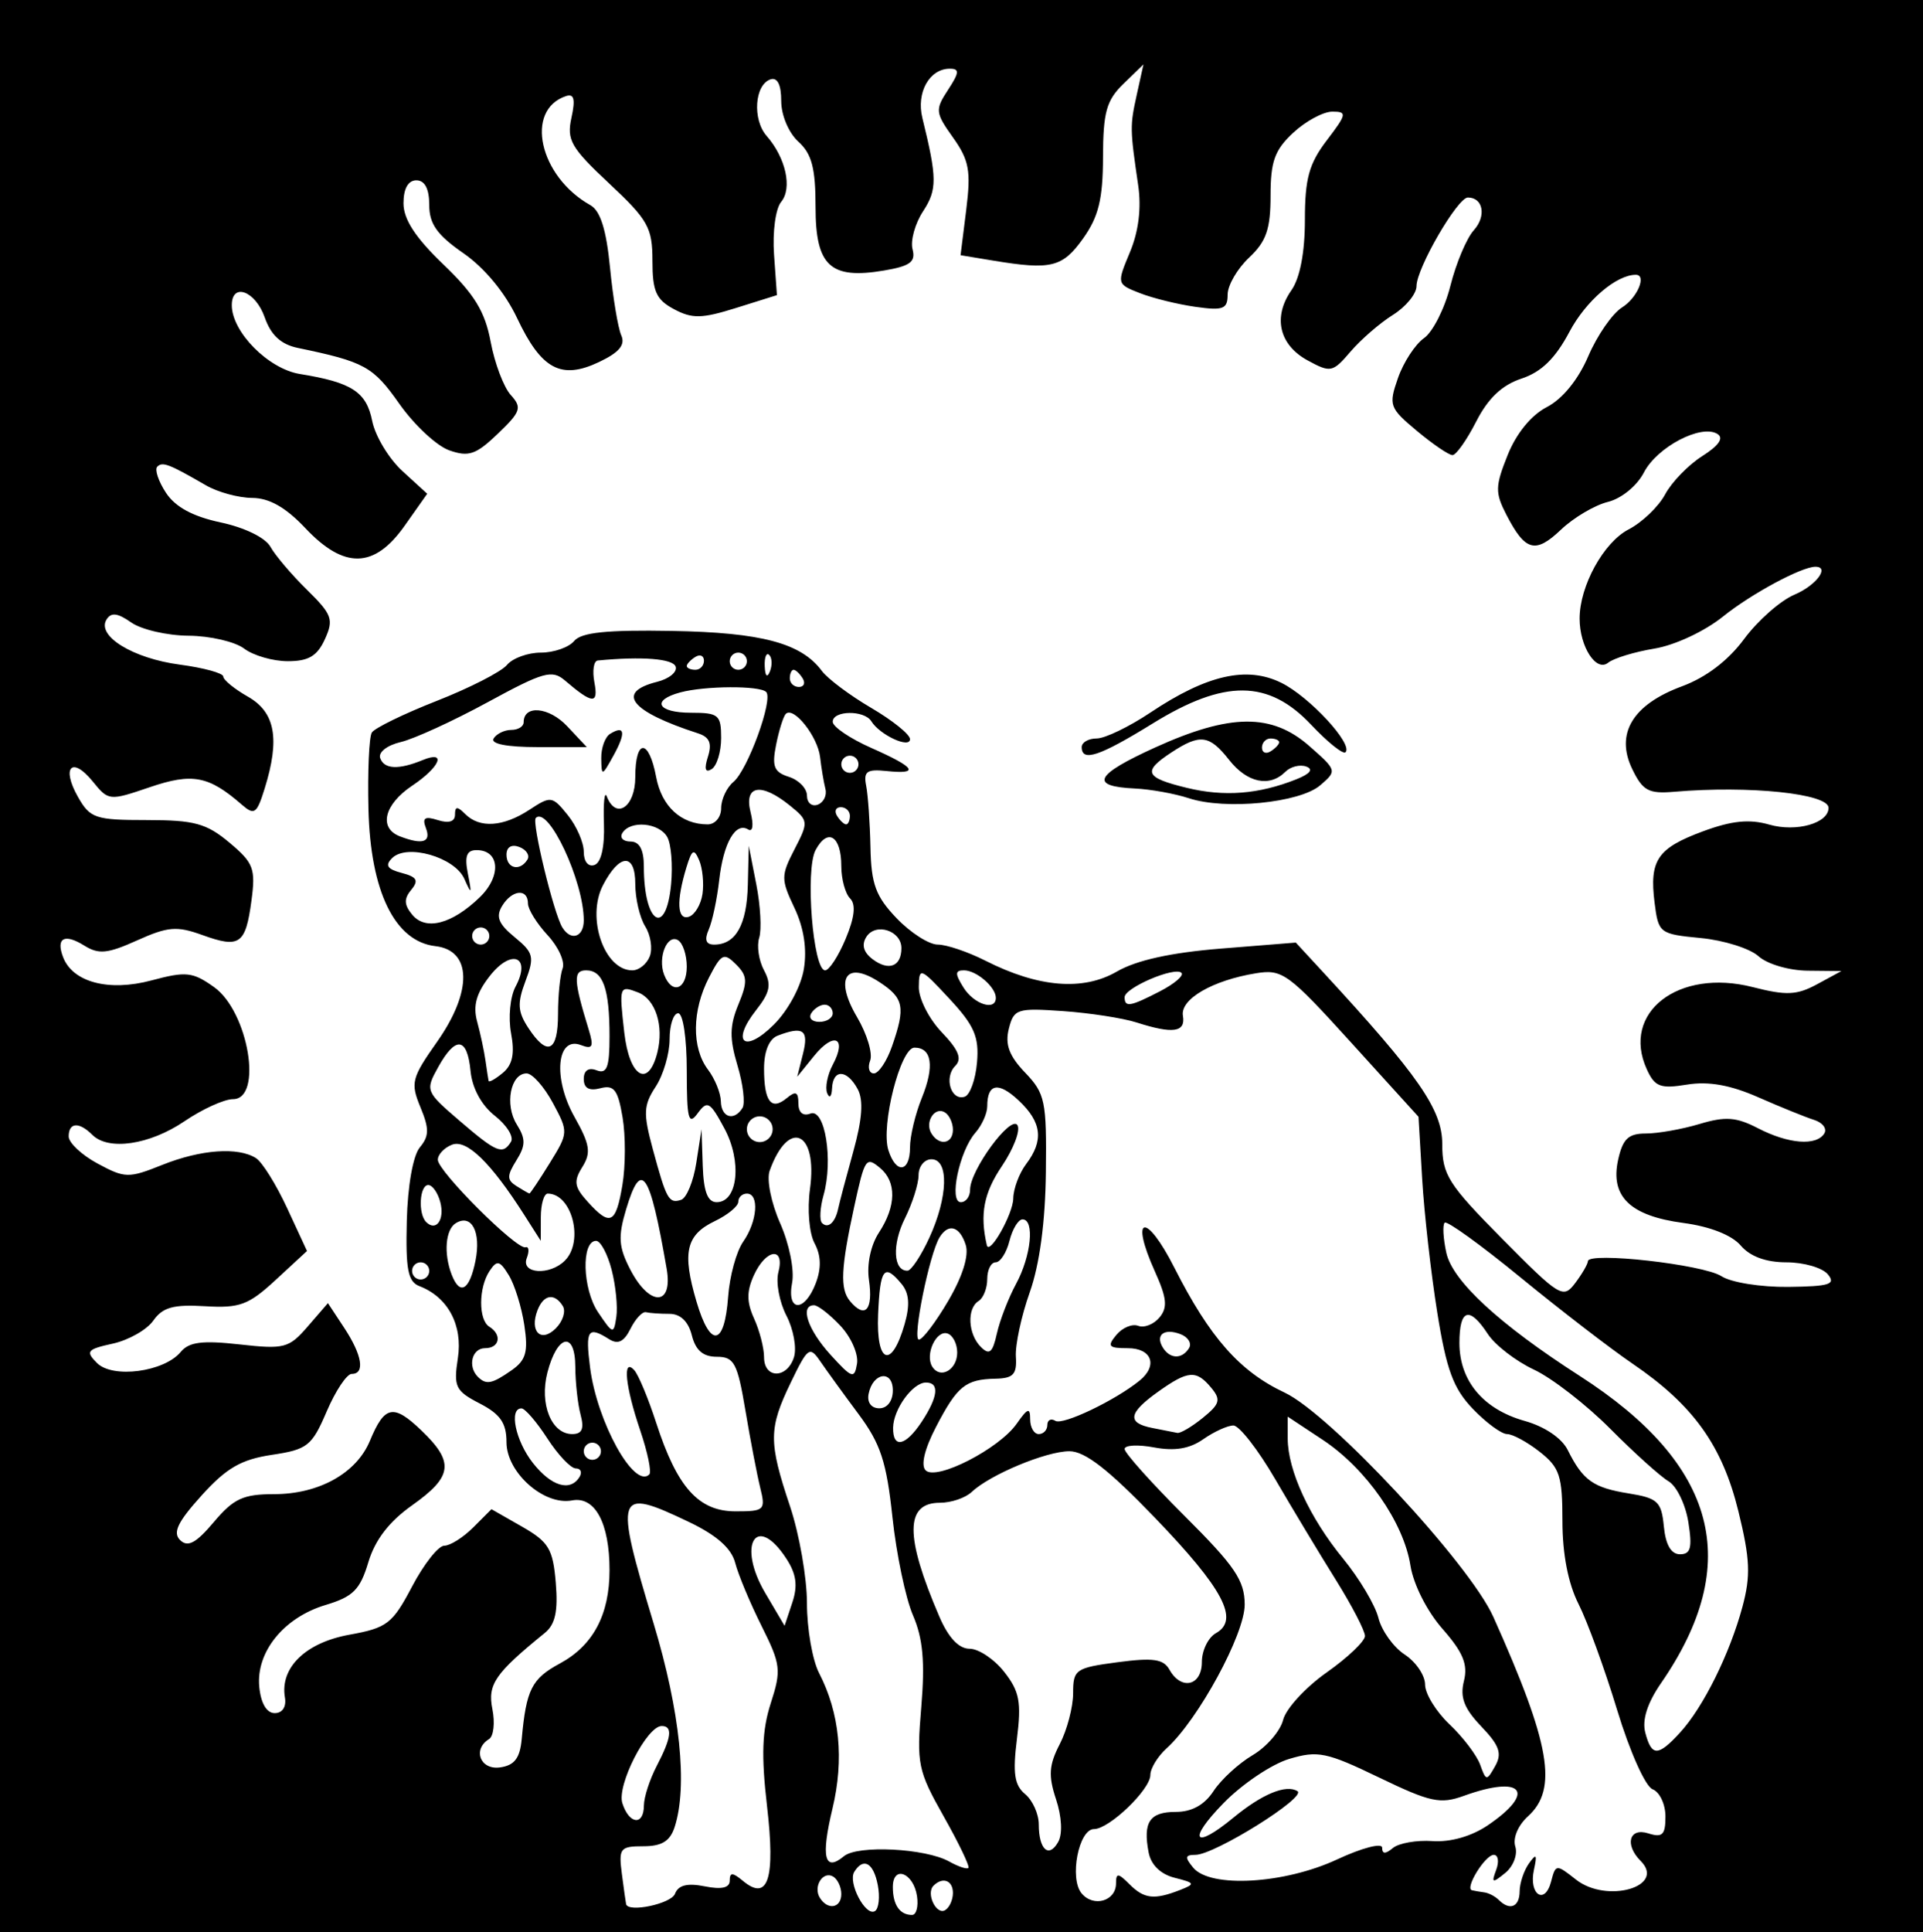 <?xml version="1.0" encoding="UTF-8" standalone="no"?>
<!-- Created with Inkscape (http://www.inkscape.org/) -->

<svg
   xmlns:dc="http://purl.org/dc/elements/1.1/"
   xmlns:cc="http://creativecommons.org/ns#"
   xmlns:rdf="http://www.w3.org/1999/02/22-rdf-syntax-ns#"
   xmlns:svg="http://www.w3.org/2000/svg"
   xmlns="http://www.w3.org/2000/svg"
   xmlns:sodipodi="http://sodipodi.sourceforge.net/DTD/sodipodi-0.dtd"
   xmlns:inkscape="http://www.inkscape.org/namespaces/inkscape"
   id="svg2"
   version="1.1"
   inkscape:version="0.91 r13725"
   width="280"
   height="281.25"
   viewBox="0 0 280 281.25"
   sodipodi:docname="Leo.svg">
  <title
     id="title4134">Leo</title>
  <defs
     id="defs6" />
  <sodipodi:namedview
     pagecolor="#ffffff"
     bordercolor="#666666"
     borderopacity="1"
     objecttolerance="10"
     gridtolerance="10"
     guidetolerance="10"
     inkscape:pageopacity="0"
     inkscape:pageshadow="2"
     inkscape:window-width="640"
     inkscape:window-height="480"
     id="namedview4"
     showgrid="false"
     fit-margin-top="0"
     fit-margin-left="0"
     fit-margin-right="0"
     fit-margin-bottom="0"
     inkscape:zoom="0.83539823"
     inkscape:cx="140"
     inkscape:cy="138.23093"
     inkscape:current-layer="svg2" />
  <path
     style="fill:#000000"
     d="M 0,140.625 0,0 l 140,0 140,0 0,140.625 0,140.625 -140,0 -140,0 0,-140.625 z m 127.812,133.78 c -0.621,-3.25 -2.092,-4.08 -3.421,-1.931 -0.968,1.567 1.652,6.552 3.004,5.716 0.561,-0.347 0.748,-2.05 0.417,-3.785 z m 5.713,1.631 C 133.019,272.6 130,271.446 130,274.688 c 0,2.594 1.01,4.062 2.795,4.062 0.621,0 0.949,-1.222 0.729,-2.715 z m 5.226,-0.484 c 0,-1.841 -1.489,-2.395 -2.831,-1.054 -1.127,1.127 0.425,4.342 1.712,3.547 0.615,-0.38 1.119,-1.502 1.119,-2.493 z m -40.473,0.128 c 0.488,-1.273 1.794,-1.602 4.336,-1.094 2.461,0.492 3.637,0.223 3.637,-0.832 0,-1.228 0.409,-1.219 1.928,0.041 3.668,3.045 4.737,-0.276 3.504,-10.89 -0.856,-7.375 -0.723,-11.056 0.545,-14.977 1.559,-4.824 1.463,-5.634 -1.344,-11.25 -1.664,-3.328 -3.389,-7.458 -3.835,-9.176 -0.552,-2.13 -2.698,-4.027 -6.741,-5.959 -10.646,-5.087 -10.902,-4.348 -5.127,14.803 3.852,12.775 4.975,23.639 3.058,29.593 -0.666,2.069 -1.872,2.812 -4.561,2.812 -3.399,0 -3.618,0.284 -3.125,4.062 0.292,2.234 0.568,4.203 0.614,4.375 0.339,1.255 6.557,-0.064 7.112,-1.509 z M 122.5,275.699 c 0,-0.991 -0.524,-2.125 -1.164,-2.52 -1.486,-0.918 -2.981,1.422 -1.961,3.072 1.149,1.86 3.125,1.511 3.125,-0.551 z m 40,-1.547 c 0,-1.551 0.3,-1.53 1.964,0.134 2.136,2.136 3.6,2.301 7.365,0.829 2.247,-0.878 2.18,-1.028 -0.789,-1.774 -2.046,-0.513 -3.446,-1.875 -3.793,-3.687 -0.846,-4.426 0.146,-5.904 3.963,-5.904 2.329,0 4.169,-1.017 5.492,-3.037 1.095,-1.671 3.655,-4.021 5.689,-5.222 2.034,-1.202 4.033,-3.514 4.44,-5.139 0.408,-1.625 3.256,-4.727 6.33,-6.893 3.074,-2.166 5.588,-4.559 5.588,-5.316 0,-0.757 -1.918,-4.446 -4.262,-8.197 -2.344,-3.751 -6.309,-10.335 -8.811,-14.632 -2.502,-4.297 -5.24,-7.812 -6.085,-7.812 -0.845,0 -2.82,0.9 -4.391,2 -1.984,1.39 -4.166,1.754 -7.153,1.193 -2.364,-0.443 -4.298,-0.339 -4.298,0.232 0,0.571 3.931,4.956 8.735,9.744 7.324,7.299 8.738,9.382 8.75,12.892 0.015,4.296 -6.75,16.754 -11.367,20.933 -1.303,1.179 -2.368,2.927 -2.368,3.884 0,2.12 -5.998,7.872 -8.208,7.872 -2.226,0 -3.615,7.178 -1.811,9.352 1.732,2.087 5.019,1.137 5.019,-1.45 z m 58.769,1.161 c 0.01,-1.203 0.622,-3.031 1.358,-4.062 1.076,-1.507 1.218,-1.323 0.723,0.936 -0.785,3.58 1.586,5.201 2.499,1.709 0.668,-2.555 0.739,-2.561 3.624,-0.291 4.48,3.524 13.155,1.025 9.417,-2.713 -2.371,-2.371 -1.672,-4.899 1.109,-4.016 2.062,0.655 2.5,0.225 2.5,-2.455 0,-1.787 -0.844,-3.572 -1.876,-3.968 -1.045,-0.401 -3.327,-5.504 -5.154,-11.523 -1.803,-5.942 -4.334,-12.89 -5.624,-15.441 -1.515,-2.994 -2.346,-7.281 -2.346,-12.097 0,-6.569 -0.393,-7.768 -3.294,-10.05 -1.811,-1.425 -3.956,-2.591 -4.766,-2.591 -0.81,0 -3.056,-1.653 -4.992,-3.674 -2.84,-2.964 -3.841,-5.68 -5.181,-14.062 -0.914,-5.714 -1.901,-14.453 -2.193,-19.42 l -0.532,-9.031 -9.784,-10.777 c -9.169,-10.1 -10.04,-10.735 -13.863,-10.115 -6.35,1.03 -11.068,3.773 -10.652,6.192 0.414,2.407 -1.44,2.675 -6.743,0.976 -1.993,-0.639 -6.822,-1.385 -10.73,-1.659 -6.695,-0.469 -7.151,-0.319 -7.88,2.585 -0.571,2.276 0.05,3.942 2.377,6.371 2.915,3.043 3.141,4.129 3.02,14.514 -0.085,7.272 -0.913,13.426 -2.351,17.475 -1.221,3.438 -2.128,7.656 -2.015,9.375 0.167,2.547 -0.379,3.137 -2.952,3.19 -4.384,0.09 -5.567,1.044 -8.662,6.981 -1.684,3.231 -2.26,5.626 -1.528,6.358 1.555,1.555 10.697,-3.125 13.264,-6.79 1.604,-2.29 1.958,-2.406 1.958,-0.642 0,1.184 0.562,2.153 1.25,2.153 0.688,0 1.25,-0.596 1.25,-1.324 0,-0.728 0.526,-0.999 1.169,-0.601 1.088,0.672 8.71,-2.97 12.268,-5.861 2.695,-2.191 1.777,-4.714 -1.716,-4.714 -2.815,0 -3.052,-0.273 -1.675,-1.932 0.882,-1.063 2.316,-1.658 3.187,-1.324 0.871,0.334 2.267,-0.216 3.102,-1.222 1.206,-1.454 1.068,-2.828 -0.674,-6.691 -3.698,-8.201 -1.295,-8.694 2.82,-0.579 5.178,10.213 9.524,15.136 16.079,18.217 6.639,3.121 26.906,24.896 30.379,32.64 8.304,18.517 9.44,25.055 5.044,29.033 -1.446,1.309 -2.232,3.178 -1.847,4.392 0.371,1.17 -0.283,2.89 -1.466,3.853 -1.882,1.531 -2.039,1.478 -1.317,-0.449 0.451,-1.203 0.295,-2.188 -0.347,-2.188 -1.262,0 -4.277,4.899 -3.174,5.156 0.368,0.086 1.185,0.227 1.815,0.312 0.63,0.086 1.568,0.578 2.083,1.094 1.61,1.61 3.02,1.03 3.04,-1.25 z m -26.582,-4.642 c 3.627,-1.689 6.562,-2.453 6.562,-1.71 0,0.936 0.476,0.95 1.566,0.046 0.861,-0.715 3.463,-1.169 5.781,-1.008 2.6,0.18 5.675,-0.698 8.025,-2.291 7.149,-4.846 5.093,-7.394 -3.469,-4.298 -3.444,1.245 -4.886,0.934 -12.362,-2.672 -7.647,-3.688 -8.91,-3.948 -13.088,-2.696 -2.544,0.762 -6.838,3.652 -9.543,6.422 -5.309,5.437 -4.338,6.879 1.431,2.124 4.17,-3.437 7.668,-4.884 9.329,-3.857 1.395,0.862 -12.075,9.27 -14.85,9.27 -1.526,0 -1.586,0.35 -0.321,1.875 2.483,2.992 13.255,2.372 20.938,-1.205 z m -57.279,-6.265 c -3.764,-6.669 -3.961,-7.63 -3.265,-15.93 0.551,-6.567 0.241,-9.989 -1.209,-13.342 -1.072,-2.48 -2.419,-8.91 -2.992,-14.288 -0.858,-8.054 -1.728,-10.701 -4.93,-15 -2.138,-2.871 -4.637,-6.316 -5.552,-7.655 -1.563,-2.287 -1.825,-2.103 -4.313,3.047 -3.24,6.707 -3.253,8.647 -0.118,18.019 1.358,4.06 2.469,10.416 2.469,14.125 0,3.709 0.796,8.281 1.768,10.162 3.002,5.805 3.668,12.555 1.947,19.731 -1.698,7.077 -1.166,9.28 1.672,6.924 1.994,-1.655 11.872,-1.157 15.321,0.773 1.318,0.738 2.579,1.159 2.802,0.936 0.223,-0.223 -1.397,-3.599 -3.6,-7.502 z m 16.354,-2.493 c -1.136,-3.441 -1.032,-4.983 0.541,-8.024 1.071,-2.07 1.947,-5.407 1.947,-7.415 0,-3.454 0.349,-3.697 6.472,-4.51 5.184,-0.688 6.689,-0.471 7.562,1.089 1.713,3.062 4.716,2.352 4.716,-1.115 0,-1.685 0.923,-3.58 2.052,-4.211 3.46,-1.936 1.07,-6.453 -8.883,-16.789 -6.757,-7.017 -10.191,-9.688 -12.456,-9.688 -3.384,0 -11.572,3.414 -14.239,5.938 -0.908,0.859 -2.98,1.562 -4.603,1.562 -5.104,0 -5.134,4.862 -0.102,16.562 1.325,3.082 2.835,4.688 4.408,4.688 1.316,0 3.585,1.516 5.043,3.369 2.226,2.83 2.523,4.39 1.853,9.753 -0.626,5.009 -0.369,6.739 1.191,8.034 1.093,0.908 1.988,2.894 1.988,4.414 0,3.659 1.466,4.983 2.827,2.551 0.652,-1.164 0.525,-3.664 -0.315,-6.208 z m -60.005,0.9 c 0.004,-1.203 0.848,-3.799 1.875,-5.768 2.145,-4.113 2.354,-5.795 0.719,-5.795 -2.164,0 -6.563,8.617 -5.733,11.231 0.983,3.096 3.128,3.322 3.139,0.331 z M 215.683,251.311 c -2.505,-2.615 -3.125,-4.233 -2.529,-6.608 0.607,-2.417 -0.117,-4.177 -3.125,-7.603 -2.258,-2.572 -4.23,-6.471 -4.662,-9.216 -0.988,-6.286 -6.451,-14.114 -12.768,-18.294 l -5.1,-3.375 0,3.183 c 0,4.628 3.188,11.534 8.08,17.505 2.352,2.871 4.66,6.743 5.127,8.606 0.467,1.862 2.187,4.262 3.821,5.333 1.634,1.071 2.971,3.039 2.971,4.374 0,1.335 1.603,3.942 3.562,5.794 1.959,1.852 3.965,4.492 4.459,5.867 0.859,2.393 0.953,2.402 2.189,0.199 1.029,-1.834 0.618,-3.003 -2.026,-5.764 z M 75.968,253.125 c 0.657,-7.193 1.451,-8.765 5.541,-10.973 4.853,-2.62 7.242,-7.104 7.242,-13.593 0,-6.849 -2.115,-10.786 -5.452,-10.149 C 79.211,219.192 73.75,214.347 73.75,209.941 c 0,-2.796 -0.893,-4.089 -3.893,-5.64 -3.542,-1.832 -3.829,-2.426 -3.189,-6.595 0.739,-4.809 -1.445,-8.9 -5.6,-10.49 -1.668,-0.638 -2.015,-2.432 -1.838,-9.479 0.129,-5.13 0.906,-9.52 1.896,-10.713 1.374,-1.656 1.391,-2.714 0.091,-5.852 -1.468,-3.544 -1.287,-4.256 2.417,-9.511 5.179,-7.347 5.078,-13.325 -0.236,-13.935 -5.908,-0.679 -9.463,-7.946 -9.752,-19.934 -0.132,-5.486 0.09,-10.508 0.493,-11.16 0.403,-0.653 4.659,-2.727 9.456,-4.609 C 68.393,100.141 72.99,97.79 73.812,96.8 74.634,95.81 76.856,95 78.75,95 c 1.894,0 4.076,-0.762 4.849,-1.693 1.039,-1.251 4.745,-1.634 14.216,-1.467 13.067,0.23 18.842,1.768 21.852,5.822 0.848,1.142 4.082,3.565 7.188,5.384 3.105,1.82 5.646,3.867 5.646,4.55 0,1.426 -4.395,-0.607 -5.629,-2.603 -1.026,-1.66 -5.621,-1.597 -5.621,0.077 0,0.726 2.531,2.44 5.625,3.808 6.445,2.851 7.11,3.871 2.188,3.356 -2.853,-0.299 -3.354,0.066 -2.945,2.14 0.271,1.375 0.552,5.414 0.625,8.974 0.11,5.358 0.765,7.136 3.804,10.312 2.019,2.111 4.714,3.838 5.987,3.838 1.274,0 4.403,1.058 6.954,2.35 7.693,3.899 14.199,4.436 19.125,1.581 2.85,-1.652 7.875,-2.761 15.161,-3.346 l 10.898,-0.875 3.887,4.207 C 206.567,156.58 210,161.524 210,166.537 c 0,4.481 0.864,5.845 8.759,13.819 8.348,8.431 8.845,8.733 10.585,6.433 1.004,-1.328 1.844,-2.771 1.866,-3.207 0.07,-1.401 16.823,0.484 19.441,2.188 1.398,0.909 5.746,1.605 9.733,1.557 6.02,-0.072 6.968,-0.373 5.758,-1.831 -0.797,-0.96 -3.504,-1.745 -6.018,-1.745 -2.991,0 -5.294,-0.846 -6.667,-2.45 -1.299,-1.517 -4.476,-2.765 -8.348,-3.279 -7.756,-1.029 -10.675,-3.852 -9.503,-9.188 0.672,-3.058 1.488,-3.834 4.035,-3.834 1.756,0 5.276,-0.624 7.823,-1.387 3.774,-1.131 5.348,-1.015 8.52,0.625 4.424,2.288 8.5,2.606 9.645,0.753 0.428,-0.692 -0.242,-1.58 -1.489,-1.973 -1.247,-0.393 -4.903,-1.875 -8.125,-3.293 -4.066,-1.79 -7.239,-2.354 -10.371,-1.846 -3.898,0.633 -4.697,0.328 -5.863,-2.231 -3.762,-8.256 4.593,-14.73 15.433,-11.959 4.891,1.25 6.415,1.181 9.375,-0.423 l 3.534,-1.916 -4.902,-0.05 c -2.733,-0.028 -5.907,-0.96 -7.175,-2.107 -1.25,-1.131 -5.038,-2.323 -8.416,-2.648 -5.99,-0.576 -6.157,-0.703 -6.713,-5.13 -0.779,-6.203 0.399,-7.943 7.042,-10.402 4.193,-1.552 6.753,-1.812 9.657,-0.979 3.941,1.13 8.632,-0.196 8.632,-2.441 0,-2.07 -11.548,-3.272 -22.466,-2.339 -3.737,0.319 -4.589,-0.141 -6.121,-3.307 -2.492,-5.15 0.056,-9.388 7.236,-12.041 3.522,-1.301 6.733,-3.744 9.066,-6.898 1.987,-2.686 5.283,-5.588 7.324,-6.449 3.141,-1.326 5.193,-4.059 3.046,-4.059 -2.03,0 -9.335,3.934 -13.44,7.238 -2.68,2.157 -7.014,4.184 -10,4.676 -2.898,0.478 -5.934,1.404 -6.745,2.058 C 232.414,97.871 230,94.131 230,90.042 c 0,-4.744 3.49,-11.093 7.133,-12.977 1.969,-1.018 4.362,-3.313 5.319,-5.1 0.956,-1.787 3.39,-4.294 5.408,-5.572 2.423,-1.534 3.172,-2.631 2.204,-3.229 -2.367,-1.463 -8.785,1.903 -10.704,5.615 -1.009,1.951 -3.272,3.798 -5.254,4.288 -1.915,0.473 -4.982,2.288 -6.817,4.033 -3.729,3.546 -5.199,3.15 -7.931,-2.134 -1.68,-3.249 -1.663,-4.153 0.164,-8.719 1.263,-3.156 3.435,-5.816 5.708,-6.992 2.28,-1.179 4.563,-3.981 6.028,-7.4 1.297,-3.026 3.513,-6.223 4.925,-7.105 C 238.403,43.366 239.82,40 238.184,40 c -2.848,0 -7.277,3.802 -9.658,8.291 -2.059,3.883 -4.088,5.862 -6.993,6.821 -2.827,0.933 -4.863,2.863 -6.588,6.244 -1.373,2.691 -2.928,4.894 -3.456,4.894 -0.528,0 -2.857,-1.584 -5.177,-3.521 -4.007,-3.345 -4.145,-3.729 -2.761,-7.697 0.801,-2.297 2.508,-4.913 3.794,-5.814 1.286,-0.901 3.014,-4.327 3.84,-7.615 0.826,-3.288 2.359,-6.927 3.406,-8.086 1.862,-2.062 1.372,-4.766 -0.862,-4.766 -1.502,0 -7.479,10.303 -7.479,12.894 0,1.127 -1.547,3.016 -3.438,4.198 -1.891,1.182 -4.666,3.585 -6.168,5.341 -2.601,3.041 -2.898,3.101 -6.25,1.276 -4.152,-2.261 -5.086,-6.316 -2.354,-10.217 C 189.285,40.464 190,36.739 190,32.027 c 0,-6.024 0.598,-8.201 3.189,-11.597 2.92,-3.828 2.988,-4.18 0.808,-4.18 -1.31,0 -3.869,1.379 -5.689,3.065 C 185.603,21.822 185,23.491 185,28.472 c 0,4.882 -0.621,6.675 -3.125,9.028 -1.719,1.615 -3.125,4.037 -3.125,5.382 0,2.112 -0.642,2.356 -4.688,1.784 -2.578,-0.365 -6.215,-1.261 -8.081,-1.992 -3.38,-1.324 -3.386,-1.348 -1.452,-5.975 1.263,-3.022 1.681,-6.424 1.196,-9.735 -1.202,-8.208 -1.208,-8.634 -0.197,-13.214 l 0.966,-4.375 -2.935,2.847 c -2.456,2.383 -2.938,4.12 -2.955,10.647 -0.016,6.115 -0.642,8.673 -2.898,11.84 -3,4.213 -4.653,4.621 -13.087,3.227 l -4.756,-0.786 0.828,-6.63 c 0.705,-5.64 0.418,-7.207 -1.923,-10.493 -2.587,-3.633 -2.631,-4.047 -0.731,-6.945 C 139.686,10.568 139.735,10 138.307,10 c -2.982,0 -4.917,3.469 -4.003,7.18 2.154,8.752 2.167,10.422 0.101,13.575 -1.171,1.788 -1.861,4.279 -1.532,5.536 0.479,1.833 -0.348,2.446 -4.169,3.091 -7.81,1.32 -9.954,-0.669 -9.954,-9.233 0,-5.675 -0.546,-7.757 -2.5,-9.525 -1.416,-1.281 -2.5,-3.85 -2.5,-5.923 0,-2.369 -0.551,-3.479 -1.562,-3.146 -2.313,0.762 -2.659,5.841 -0.561,8.234 2.789,3.181 3.766,7.605 2.118,9.591 -0.818,0.985 -1.276,4.366 -1.041,7.672 l 0.421,5.911 -5.928,1.859 c -5.009,1.571 -6.414,1.599 -9.063,0.181 C 95.536,43.614 95,42.41 95,37.964 95,33.134 94.372,32.013 88.699,26.706 c -5.571,-5.211 -6.208,-6.321 -5.493,-9.573 0.593,-2.698 0.38,-3.536 -0.797,-3.144 -6.064,2.021 -3.896,11.706 3.553,15.875 1.455,0.814 2.323,3.572 2.86,9.09 0.425,4.357 1.162,8.793 1.638,9.859 0.621,1.39 -0.293,2.488 -3.235,3.885 -5.523,2.622 -8.401,1.08 -11.93,-6.391 -1.746,-3.697 -4.738,-7.313 -7.812,-9.444 C 63.636,34.197 62.5,32.594 62.5,29.83 62.5,27.481 61.855,26.25 60.625,26.25 c -1.199,0 -1.875,1.204 -1.875,3.339 0,2.342 1.737,5.004 5.817,8.913 4.515,4.327 6.054,6.844 6.878,11.253 0.584,3.124 1.899,6.606 2.924,7.738 1.671,1.847 1.478,2.426 -1.883,5.647 -3.184,3.051 -4.246,3.412 -7.075,2.412 C 63.578,64.905 60.306,61.853 58.137,58.771 54.315,53.339 53.098,52.67 43.357,50.644 40.909,50.134 39.447,48.785 38.547,46.206 37.203,42.349 33.75,41.068 33.75,44.426 c 0,3.895 5.325,9.275 9.912,10.014 7.562,1.218 9.683,2.597 10.532,6.843 0.44,2.199 2.422,5.482 4.404,7.295 L 62.203,71.875 58.914,76.536 C 54.508,82.779 50.121,82.882 44.456,76.875 41.612,73.859 39.21,72.494 36.727,72.482 34.746,72.471 31.719,71.65 30,70.656 c -5.404,-3.126 -6.338,-3.484 -7.098,-2.724 -0.407,0.407 0.16,2.114 1.26,3.794 1.362,2.079 3.91,3.46 7.982,4.326 3.485,0.742 6.503,2.218 7.231,3.538 0.688,1.246 3.082,4.063 5.321,6.261 3.663,3.596 3.925,4.317 2.612,7.198 C 46.192,95.497 44.923,96.25 41.913,96.25 c -2.164,0 -5.027,-0.826 -6.362,-1.835 -1.335,-1.009 -4.973,-1.853 -8.086,-1.875 -3.113,-0.022 -6.873,-0.89 -8.355,-1.928 -1.998,-1.399 -2.931,-1.509 -3.602,-0.423 -1.473,2.383 3.848,5.654 10.67,6.558 3.477,0.461 6.326,1.241 6.33,1.733 0.004,0.492 1.622,1.812 3.594,2.934 3.976,2.262 4.684,6.137 2.439,13.354 -1.155,3.714 -1.503,3.958 -3.352,2.348 -4.814,-4.19 -7.186,-4.637 -13.387,-2.524 -5.884,2.005 -6.007,1.992 -8.293,-0.831 -3.03,-3.742 -4.617,-2.09 -2.156,2.246 1.767,3.113 2.521,3.367 10.02,3.367 6.921,0 8.683,0.48 12.022,3.275 3.53,2.955 3.844,3.782 3.215,8.468 -0.853,6.363 -1.711,6.959 -7.166,4.986 -3.692,-1.335 -5.016,-1.226 -9.471,0.783 -4.302,1.94 -5.605,2.069 -7.697,0.762 -2.898,-1.81 -4.165,-1.12 -3.09,1.682 1.404,3.659 6.664,5.044 12.862,3.386 5.051,-1.351 5.998,-1.25 9.125,0.977 C 36.169,147.253 38.32,160 33.924,160 c -1.279,0 -4.457,1.446 -7.062,3.214 -5.071,3.441 -11.073,4.326 -13.421,1.978 C 11.515,163.265 10,163.369 10,165.428 c 0,0.923 1.898,2.7 4.217,3.949 3.979,2.143 4.509,2.154 9.4,0.197 5.625,-2.251 11.049,-2.644 13.656,-0.991 0.907,0.575 2.949,3.852 4.538,7.282 l 2.89,6.237 -4.538,4.193 c -3.979,3.677 -5.251,4.15 -10.332,3.844 -4.578,-0.276 -6.152,0.162 -7.5,2.087 -0.939,1.34 -3.597,2.852 -5.907,3.359 -3.763,0.827 -4.002,1.121 -2.296,2.827 2.287,2.287 9.768,1.297 12.183,-1.613 1.21,-1.458 3.142,-1.706 8.563,-1.099 6.527,0.731 7.199,0.554 9.938,-2.612 l 2.937,-3.396 2.367,3.59 c 2.623,3.979 3.067,6.715 1.089,6.715 -0.712,0 -2.349,2.46 -3.638,5.466 -2.157,5.033 -2.791,5.533 -7.992,6.313 -4.462,0.669 -6.612,1.912 -10.229,5.917 -3.487,3.859 -4.229,5.411 -3.11,6.499 1.111,1.081 2.305,0.438 4.895,-2.633 2.88,-3.415 4.277,-4.062 8.767,-4.062 6.532,0 12.006,-3.045 13.962,-7.765 2.135,-5.155 3.419,-5.415 7.492,-1.513 4.83,4.627 4.573,6.711 -1.345,10.898 -3.351,2.37 -5.402,5.036 -6.376,8.285 -1.2,4.005 -2.219,5.025 -6.216,6.223 -6.089,1.824 -10.16,6.851 -9.663,11.931 0.234,2.393 1.073,3.817 2.248,3.817 1.126,0 1.719,-0.914 1.485,-2.288 -0.738,-4.328 3.012,-7.975 9.385,-9.128 5.5,-0.995 6.268,-1.585 9.13,-7.019 1.719,-3.263 3.828,-5.935 4.688,-5.937 0.859,-0.002 2.758,-1.199 4.219,-2.66 l 2.656,-2.656 4.444,2.54 c 3.89,2.223 4.503,3.241 4.916,8.165 0.347,4.14 -0.074,6.068 -1.594,7.304 -7.258,5.898 -8.353,7.49 -7.634,11.088 0.398,1.99 0.18,3.955 -0.485,4.366 -2.447,1.513 -1.273,4.533 1.603,4.124 2.105,-0.299 2.899,-1.342 3.155,-4.149 z M 173.125,116.201 c -2.062,-0.676 -5.602,-1.315 -7.865,-1.42 -6.703,-0.31 -5.872,-1.979 2.986,-5.996 10.879,-4.933 16.932,-4.986 22.388,-0.195 4.044,3.551 4.062,3.614 1.591,5.729 -2.982,2.553 -13.8,3.619 -19.101,1.882 z m 15.625,-2.76 c 2.012,-0.798 2.529,-1.459 1.453,-1.856 -0.92,-0.339 -2.298,0.009 -3.062,0.774 -2.284,2.284 -5.553,1.589 -8.167,-1.734 -2.88,-3.661 -4.223,-3.838 -8.392,-1.106 -4.272,2.799 -3.892,3.679 2.231,5.165 5.456,1.324 10.45,0.935 15.938,-1.242 z m -2.5,-5.391 c 0,-0.303 -0.562,-0.551 -1.25,-0.551 -0.688,0 -1.25,0.596 -1.25,1.324 0,0.728 0.562,0.976 1.25,0.551 0.688,-0.425 1.25,-1.021 1.25,-1.324 z M 157.5,108.75 c 0,-0.688 0.984,-1.252 2.188,-1.255 1.203,-0.003 4.719,-1.697 7.812,-3.765 8.224,-5.497 14.047,-6.819 19.077,-4.331 4.1,2.028 10.493,8.948 9.336,10.105 -0.346,0.346 -2.596,-1.454 -4.999,-4.001 -6.223,-6.596 -12.607,-6.648 -23.071,-0.19 C 160.08,110.104 157.5,110.961 157.5,108.75 Z m 87.141,143.438 c 3.373,-3.681 7.231,-11.465 9.072,-18.3 1.214,-4.51 1.111,-6.954 -0.587,-13.883 -2.35,-9.589 -6.572,-15.477 -15.41,-21.493 -3.213,-2.187 -10.55,-7.835 -16.306,-12.551 -5.755,-4.716 -10.731,-8.308 -11.056,-7.982 -0.326,0.326 -0.217,2.302 0.242,4.391 0.902,4.109 7.708,10.389 19.404,17.907 20.084,12.909 23.896,27.296 11.856,44.735 -1.992,2.885 -2.778,5.346 -2.296,7.188 0.92,3.519 1.849,3.516 5.082,-0.011 z M 114.464,226.835 c -4.365,-6.662 -7.18,-1.964 -3.034,5.064 l 2.809,4.76 1.123,-3.37 c 0.828,-2.484 0.592,-4.181 -0.898,-6.455 z m 131.368,-5.272 c -0.41,-2.578 -1.706,-5.25 -2.88,-5.938 -1.174,-0.688 -4.991,-4.123 -8.481,-7.635 -3.49,-3.512 -8.497,-7.393 -11.127,-8.624 -2.63,-1.232 -5.647,-3.562 -6.706,-5.178 -2.695,-4.113 -4.138,-3.66 -4.138,1.298 0,5.514 3.469,9.659 9.499,11.35 2.916,0.818 5.408,2.502 6.274,4.24 2.201,4.415 3.695,5.48 8.851,6.311 4.253,0.685 4.792,1.19 5.143,4.814 0.259,2.676 1.056,4.048 2.351,4.048 1.563,0 1.809,-0.948 1.214,-4.688 z m -135.138,-5 c -0.466,-1.891 -1.438,-6.953 -2.159,-11.25 -1.161,-6.917 -1.638,-7.812 -4.163,-7.812 -1.999,0 -3.086,-0.934 -3.636,-3.125 -0.506,-2.018 -1.662,-3.125 -3.261,-3.125 -1.362,0 -2.898,-0.107 -3.414,-0.238 -0.516,-0.131 -1.532,0.954 -2.258,2.411 -0.95,1.906 -1.827,2.329 -3.125,1.508 -3.072,-1.943 -3.464,-1.356 -2.761,4.133 1.02,7.963 6.444,17.742 8.63,15.556 0.347,-0.347 -0.253,-3.236 -1.333,-6.419 -2.179,-6.418 -2.597,-10.635 -0.868,-8.762 0.603,0.653 2.044,4.109 3.202,7.679 C 98.601,216.529 101.716,220 107.111,220 c 4.205,0 4.387,-0.175 3.582,-3.438 z M 84.375,215 c 0.425,-0.688 0.182,-1.25 -0.54,-1.25 -0.722,0 -2.583,-1.962 -4.136,-4.36 -1.553,-2.398 -3.246,-4.366 -3.761,-4.375 -1.868,-0.031 -0.878,4.723 1.653,7.941 2.673,3.398 5.433,4.229 6.784,2.044 z m 3.125,-3.75 c 0,-0.688 -0.562,-1.25 -1.25,-1.25 -0.688,0 -1.25,0.562 -1.25,1.25 0,0.688 0.562,1.25 1.25,1.25 0.688,0 1.25,-0.562 1.25,-1.25 z m 46.731,-4.331 c 2.37,-3.616 2.585,-5.669 0.594,-5.669 -1.921,0 -4.736,3.861 -4.786,6.562 -0.057,3.109 1.833,2.707 4.191,-0.894 z M 84.538,205.938 c -0.415,-1.547 -0.761,-4.688 -0.771,-6.979 -0.022,-5.258 -2.621,-4.73 -4.061,0.825 -1.186,4.579 0.579,8.967 3.608,8.967 1.44,0 1.772,-0.764 1.223,-2.812 z m 90.596,0.456 c 2.495,-2.02 2.671,-2.645 1.235,-4.375 -2.186,-2.634 -3.365,-2.547 -7.738,0.567 -4.36,3.105 -4.585,4.557 -0.818,5.283 1.547,0.298 3.172,0.618 3.612,0.712 0.439,0.094 2.109,-0.89 3.709,-2.186 z M 130,202.396 c 0,-3.046 -2.921,-2.616 -3.529,0.52 C 126.232,204.15 126.869,205 128.033,205 129.193,205 130,203.931 130,202.396 Z m -55.496,-2.939 c 2.086,-1.461 2.427,-2.677 1.841,-6.562 C 75.949,190.271 74.932,187 74.085,185.625 72.761,183.474 72.371,183.387 71.292,185 c -1.622,2.425 -1.646,7.134 -0.042,8.125 1.889,1.168 1.498,3.125 -0.625,3.125 -1.903,0 -2.564,2.644 -1.042,4.167 1.211,1.211 2.058,1.045 4.921,-0.96 z m 47.881,-6.454 C 120.834,191.351 119.1,190 118.532,190 c -2.11,0 -0.925,3.553 2.405,7.213 3.131,3.44 3.475,3.555 3.853,1.285 0.229,-1.371 -0.854,-3.843 -2.405,-5.495 z m -6.78,4.56 c 0.425,-1.341 -0.069,-4.067 -1.099,-6.058 -1.03,-1.992 -1.556,-4.832 -1.169,-6.312 0.985,-3.766 -1.806,-3.427 -3.565,0.433 -1.069,2.347 -1.063,3.918 0.027,6.309 0.798,1.751 1.451,4.282 1.451,5.625 0,3.167 3.35,3.17 4.355,0.004 z M 139.375,196.875 c 0,-1.26 -0.634,-2.503 -1.408,-2.761 -1.646,-0.549 -3.317,3.057 -2.231,4.815 1.164,1.884 3.639,0.487 3.639,-2.054 z m -7.657,-4.136 c 0.798,-2.784 0.667,-4.497 -0.447,-5.84 -2.535,-3.055 -3.13,-2.281 -3.413,4.44 -0.304,7.204 1.96,8.025 3.86,1.4 z m 16.238,-5.864 c 2.198,-4.063 2.725,-9.375 0.93,-9.375 -0.613,0 -1.467,1.406 -1.899,3.125 -0.431,1.719 -1.336,3.125 -2.011,3.125 -0.674,0 -1.226,1.092 -1.226,2.426 0,1.334 -0.562,2.774 -1.25,3.199 -1.738,1.074 -1.563,4.812 0.312,6.687 1.25,1.25 1.718,0.862 2.339,-1.938 0.427,-1.925 1.689,-5.187 2.805,-7.25 z m 25.175,9.366 c 0.428,-0.692 -0.126,-1.606 -1.23,-2.029 -2.393,-0.918 -3.727,0.094 -2.577,1.955 1.038,1.679 2.794,1.714 3.807,0.074 z m -91.181,-6.121 c -1.21,-1.959 -2.808,-1.691 -3.694,0.618 -1.189,3.1 0.515,4.779 2.666,2.627 1.031,-1.031 1.494,-2.491 1.028,-3.245 z m 24.071,-1.374 c 0.217,-2.989 1.202,-6.586 2.188,-7.993 2.065,-2.948 2.379,-7.003 0.542,-7.003 -0.688,0 -1.25,0.532 -1.25,1.182 0,0.65 -1.54,1.92 -3.422,2.822 -4.2,2.013 -4.778,4.559 -2.661,11.728 2.017,6.83 4.077,6.501 4.604,-0.736 z m 32.059,0.594 c 2.085,-3.558 3.026,-6.575 2.535,-8.125 -0.863,-2.719 -2.511,-3.202 -3.801,-1.114 -1.484,2.402 -4.015,14.899 -3.017,14.899 0.532,0 2.46,-2.547 4.284,-5.66 z m -49.027,-4.521 c -0.598,-2.307 -1.613,-4.194 -2.257,-4.194 -2.184,0 -1.991,7.016 0.286,10.393 2.168,3.215 2.28,3.243 2.661,0.675 0.218,-1.475 -0.092,-4.568 -0.69,-6.875 z m 37.472,1.484 c -0.332,-2.26 0.261,-5.058 1.458,-6.886 2.519,-3.844 2.578,-7.395 0.157,-9.404 -2.042,-1.695 -2.222,-1.426 -3.753,5.613 -1.952,8.974 -2.091,11.998 -0.634,13.753 2.208,2.66 3.417,1.319 2.771,-3.076 z m -7.743,0.49 c 0.83,-2.184 0.774,-4.038 -0.175,-5.812 -0.788,-1.472 -1.077,-4.919 -0.665,-7.924 1.15,-8.387 -3.131,-10.3 -5.878,-2.626 -0.459,1.284 0.222,4.674 1.539,7.65 1.317,2.977 2.086,6.8 1.735,8.632 -0.82,4.288 1.821,4.35 3.444,0.081 z M 97.071,184.688 c -2.457,-14.207 -3.694,-16.029 -5.897,-8.677 -1.205,4.022 -1.105,5.496 0.596,8.786 2.814,5.442 6.249,5.371 5.301,-0.11 z m -27.837,-1.172 c 0.838,-4.19 -0.578,-6.878 -2.875,-5.458 -1.498,0.926 -1.777,4.398 -0.6,7.465 1.201,3.131 2.611,2.317 3.476,-2.007 z M 62.5,185 c 0,-0.688 -0.562,-1.25 -1.25,-1.25 -0.688,0 -1.25,0.562 -1.25,1.25 0,0.688 0.562,1.25 1.25,1.25 0.688,0 1.25,-0.562 1.25,-1.25 z m 19.75,-1.5 c 2.81,-2.81 1.031,-9.75 -2.5,-9.75 -0.55,0 -1.002,1.547 -1.005,3.438 l -0.005,3.438 -2.389,-3.75 c -4.86,-7.627 -8.394,-11.068 -10.526,-10.25 -1.141,0.438 -2.075,1.427 -2.075,2.197 0,1.675 11.487,13.133 12.768,12.735 0.491,-0.153 0.571,0.56 0.179,1.583 -0.88,2.294 3.346,2.568 5.554,0.36 z m 53.062,-3.317 c 2.732,-5.935 2.882,-11.433 0.312,-11.433 -1.031,0 -1.875,1.039 -1.875,2.308 0,1.269 -0.896,4.103 -1.99,6.298 -1.898,3.804 -1.7,7.681 0.389,7.612 0.537,-0.018 1.961,-2.171 3.164,-4.785 z m 12.227,-5.735 c 0.022,-1.415 0.866,-3.665 1.875,-5 2.593,-3.428 2.285,-6.09 -1.07,-9.242 -2.974,-2.794 -4.595,-2.497 -4.595,0.841 0,1.034 -0.781,2.769 -1.736,3.854 C 139.687,167.547 138.127,175 139.901,175 c 0.742,0 1.349,-0.819 1.349,-1.819 0,-2.854 5.941,-10.942 6.899,-9.392 0.462,0.747 -0.562,3.434 -2.275,5.972 -2.635,3.904 -3.224,6.992 -2.188,11.489 0.364,1.579 3.819,-4.519 3.854,-6.801 z m -83.428,0.55 C 63.752,173.624 62.962,172.5 62.354,172.5 c -1.267,0 -1.504,4.184 -0.305,5.383 1.449,1.449 2.728,-0.339 2.063,-2.884 z m 57.943,0.903 c 0.173,-0.839 1.161,-4.568 2.194,-8.285 1.304,-4.693 1.502,-7.463 0.646,-9.062 -1.56,-2.914 -3.614,-2.978 -3.743,-0.116 -0.054,1.203 -0.372,1.516 -0.706,0.694 -0.334,-0.821 0.037,-2.698 0.825,-4.17 2.1,-3.924 0.169,-4.836 -2.713,-1.281 l -2.477,3.056 0.845,-3.368 c 0.864,-3.443 0.022,-4.037 -3.698,-2.61 -1.238,0.475 -1.977,2.267 -1.977,4.792 0,4.821 1.048,6.173 3.322,4.286 1.293,-1.073 1.678,-0.897 1.678,0.77 0,1.339 0.666,1.906 1.748,1.491 2.126,-0.816 3.353,6.772 1.919,11.872 -0.517,1.839 -0.616,3.667 -0.22,4.062 0.878,0.878 1.932,-0.075 2.357,-2.13 z M 90.625,172.5 c 0.465,-2.75 0.475,-7.187 0.024,-9.86 -0.678,-4.013 -1.242,-4.75 -3.235,-4.229 -1.635,0.428 -2.414,-0.008 -2.414,-1.35 0,-1.248 0.694,-1.715 1.875,-1.262 1.496,0.574 1.875,-0.423 1.875,-4.937 0,-6.951 -0.942,-9.611 -3.404,-9.611 -1.902,0 -1.84,1.409 0.379,8.648 0.763,2.489 0.562,2.884 -1.136,2.232 -3.538,-1.358 -4.105,4.825 -0.956,10.428 2.272,4.043 2.46,5.229 1.158,7.314 -1.3,2.082 -1.174,2.908 0.772,5.058 3.291,3.637 4.104,3.246 5.063,-2.43 z m 10.76,-3.223 0.76,-4.902 0.177,5.312 c 0.126,3.779 0.712,5.312 2.029,5.312 3.092,0 3.714,-5.932 1.125,-10.738 -2.11,-3.918 -2.484,-4.127 -3.905,-2.183 C 100.252,163.883 100,162.887 100,155.864 100,151.121 99.459,147.5 98.75,147.5 c -0.688,0 -1.25,1.707 -1.25,3.794 0,2.087 -0.914,5.189 -2.032,6.895 -1.767,2.697 -1.823,3.873 -0.432,9.019 2.001,7.402 2.353,8.036 4.141,7.448 0.796,-0.262 1.79,-2.682 2.208,-5.378 z m -21.334,0.016 c 2.719,-4.4 2.725,-4.512 0.443,-8.75 -1.272,-2.361 -2.99,-4.293 -3.818,-4.293 -2.341,0 -3.222,4.559 -1.434,7.422 1.319,2.112 1.309,3.061 -0.056,5.246 -1.389,2.225 -1.387,2.844 0.012,3.731 0.923,0.585 1.772,1.072 1.888,1.082 0.116,0.01 1.45,-1.987 2.965,-4.438 z M 132.5,167.028 c 0,-1.635 0.771,-4.869 1.713,-7.188 1.878,-4.622 1.483,-7.34 -1.067,-7.34 -2.035,0 -4.923,11.367 -3.794,14.927 1.114,3.509 3.148,3.251 3.148,-0.4 z m -58.094,-0.828 c 0.442,-0.715 -0.615,-2.416 -2.349,-3.78 -1.955,-1.538 -3.301,-4.012 -3.542,-6.512 -0.478,-4.95 -2.173,-5.152 -4.717,-0.562 -1.885,3.402 -1.826,3.554 3.077,7.766 5.452,4.684 6.324,5.042 7.531,3.089 z M 112.5,164.375 c 0,-1.031 -0.844,-1.875 -1.875,-1.875 -1.031,0 -1.875,0.844 -1.875,1.875 0,1.031 0.844,1.875 1.875,1.875 1.031,0 1.875,-0.844 1.875,-1.875 z m 26.25,0.074 c 0,-0.991 -0.524,-2.125 -1.164,-2.52 -1.486,-0.918 -2.981,1.422 -1.961,3.072 1.149,1.86 3.125,1.511 3.125,-0.551 z m -30.641,-3.173 c 0.416,-0.673 0.088,-3.457 -0.73,-6.185 -1.175,-3.923 -1.149,-5.777 0.128,-8.858 1.378,-3.327 1.329,-4.182 -0.334,-5.845 -1.764,-1.764 -2.136,-1.585 -3.936,1.895 -2.484,4.804 -2.546,10.251 -0.152,13.416 1.009,1.335 1.853,3.411 1.875,4.614 0.043,2.367 1.925,2.943 3.149,0.963 z m 34.15,-6.625 c 0.317,-3.738 -0.387,-5.361 -4.029,-9.278 -4.23,-4.551 -4.414,-4.621 -4.447,-1.691 -0.019,1.681 1.481,4.638 3.333,6.571 2.476,2.585 2.998,3.883 1.973,4.908 -1.676,1.676 -0.613,5.136 1.377,4.483 0.775,-0.254 1.581,-2.501 1.793,-4.993 z m -67.842,-4.241 c -0.426,-2.273 -0.137,-5.316 0.645,-6.777 2.344,-4.379 -0.554,-5.617 -3.722,-1.589 -1.983,2.521 -2.495,4.344 -1.867,6.652 0.475,1.748 1.023,4.304 1.216,5.679 0.194,1.375 0.399,2.709 0.456,2.966 0.057,0.256 0.991,-0.27 2.075,-1.17 1.411,-1.171 1.751,-2.806 1.197,-5.761 z m 21.297,2.805 c 0.98,-3.906 -0.264,-7.775 -2.816,-8.754 -2.722,-1.045 -2.766,-0.917 -1.997,5.851 0.735,6.476 3.498,8.142 4.813,2.903 z m 34.164,-0.902 c 1.991,-5.712 1.738,-7.017 -1.817,-9.345 -4.896,-3.208 -6.6,-0.561 -3.272,5.08 1.447,2.452 2.307,5.3 1.912,6.33 -0.395,1.03 -0.151,1.872 0.543,1.872 0.694,0 1.879,-1.771 2.634,-3.937 z M 81.25,147.602 c 0,-2.694 0.302,-5.684 0.67,-6.644 0.369,-0.96 -0.616,-3.134 -2.188,-4.829 -1.572,-1.696 -2.858,-3.769 -2.858,-4.606 0,-2.238 -2.307,-2.032 -3.75,0.334 -0.961,1.577 -0.545,2.628 1.805,4.556 2.772,2.274 2.918,2.868 1.579,6.416 -1.206,3.196 -1.131,4.436 0.412,6.791 2.779,4.242 4.33,3.519 4.33,-2.017 z m 35.8,-6.562 c 0.473,-2.914 -0.005,-5.996 -1.378,-8.889 -1.971,-4.153 -1.969,-4.684 0.018,-8.528 2.061,-3.986 2.043,-4.161 -0.674,-6.361 -4.195,-3.397 -6.715,-2.971 -5.727,0.968 0.469,1.87 0.323,2.928 -0.348,2.514 -1.84,-1.137 -3.613,1.961 -4.224,7.381 -0.31,2.75 -0.996,5.984 -1.524,7.188 -0.66,1.502 -0.41,2.188 0.798,2.188 3.134,0 4.756,-2.878 4.896,-8.688 l 0.137,-5.688 1.1,5.619 c 0.605,3.09 0.794,6.585 0.419,7.765 -0.375,1.181 -0.059,3.309 0.701,4.729 1.115,2.083 0.89,3.208 -1.164,5.819 -3.71,4.717 -1.657,6.347 2.614,2.076 2.067,-2.067 3.944,-5.555 4.356,-8.093 z M 121.25,147.5 c 0,-0.688 -0.529,-1.25 -1.176,-1.25 -0.647,0 -1.524,0.562 -1.949,1.25 -0.425,0.688 0.104,1.25 1.176,1.25 1.072,0 1.949,-0.562 1.949,-1.25 z M 145,145.25 c 0,-1.562 -2.826,-4 -4.636,-4 -1.323,0 -1.337,0.478 -0.074,2.5 1.533,2.454 4.71,3.466 4.71,1.5 z m 23.928,-0.967 c 2.092,-1.082 3.489,-2.283 3.103,-2.668 -0.958,-0.958 -8.281,2.169 -8.281,3.537 0,1.526 0.809,1.39 5.178,-0.869 z M 100,140.699 c 0,-1.678 -0.566,-3.401 -1.259,-3.829 -1.582,-0.978 -3,2.502 -2.039,5.005 C 97.837,144.833 100,144.061 100,140.699 Z m -5.388,-1.489 c 0.431,-1.122 0.132,-3.083 -0.664,-4.358 C 93.151,133.577 92.5,130.792 92.5,128.663 c 0,-4.529 -2.294,-4.438 -4.699,0.186 -2.461,4.731 0.178,12.401 4.267,12.401 0.969,0 2.114,-0.918 2.544,-2.041 z m 28.525,-2.556 c 1.309,-3.133 1.513,-5.003 0.642,-5.875 -0.703,-0.703 -1.279,-2.82 -1.279,-4.705 0,-4.397 -1.981,-5.629 -3.746,-2.331 -1.538,2.873 -0.375,17.507 1.391,17.507 0.589,0 1.936,-2.068 2.992,-4.596 z M 131.25,138.012 c 0,-2.554 -3.762,-3.757 -5.103,-1.632 -0.73,1.157 -0.415,2.257 0.935,3.267 2.341,1.751 4.168,1.034 4.168,-1.635 z m -60,-1.762 c 0,-0.688 -0.562,-1.25 -1.25,-1.25 -0.688,0 -1.25,0.562 -1.25,1.25 0,0.688 0.562,1.25 1.25,1.25 0.688,0 1.25,-0.562 1.25,-1.25 z M 85,133.973 c 0,-5.706 -5.167,-16.722 -6.989,-14.901 -0.616,0.616 2.611,13.901 3.873,15.943 C 83.136,137.041 85,136.417 85,133.973 Z M 69.863,130.605 C 73.041,127.533 72.781,123.75 69.39,123.75 c -1.445,0 -1.766,0.874 -1.26,3.438 0.592,3.001 0.526,3.096 -0.517,0.743 -1.403,-3.164 -8.38,-5.163 -10.527,-3.016 -1.057,1.057 -0.7,1.605 1.4,2.154 2.227,0.582 2.518,1.098 1.388,2.459 -1.079,1.3 -1.042,2.189 0.15,3.626 1.962,2.364 5.781,1.375 9.84,-2.548 z m 27.854,-1.881 c 0.264,-2.764 0.013,-5.858 -0.556,-6.875 -1.175,-2.099 -5.371,-2.484 -6.536,-0.6 -0.425,0.688 0.104,1.25 1.176,1.25 1.32,0 1.949,1.177 1.949,3.648 0,8.269 3.224,10.363 3.967,2.577 z m 4.57,1.399 c 0.226,-1.543 0.008,-3.749 -0.485,-4.902 -0.747,-1.748 -1.055,-1.577 -1.849,1.028 -1.5,4.917 -1.358,7.759 0.36,7.194 0.859,-0.283 1.748,-1.777 1.974,-3.32 z m -25.492,-4.993 c 0.38,-0.615 -0.149,-1.442 -1.176,-1.836 -1.135,-0.435 -1.868,0.004 -1.868,1.119 0,2.022 1.953,2.482 3.044,0.717 z m 11.141,-5.265 c -0.104,-3.02 0.083,-4.787 0.417,-3.928 1.339,3.45 4.148,1.545 4.148,-2.812 0,-5.647 1.981,-5.657 3.04,-0.015 0.804,4.285 3.641,6.89 7.503,6.89 1.081,0 1.957,-1.05 1.957,-2.347 0,-1.291 0.803,-3.013 1.784,-3.827 2.08,-1.726 5.837,-12.038 4.773,-13.102 -0.942,-0.942 -8.891,-0.902 -12.495,0.064 -4.301,1.153 -3.346,2.962 1.562,2.962 4.008,0 4.375,0.308 4.375,3.676 0,2.022 -0.623,4.061 -1.384,4.532 -0.932,0.576 -1.108,-0.015 -0.539,-1.807 0.618,-1.946 0.233,-2.861 -1.429,-3.399 -9.85,-3.188 -12.065,-5.972 -5.969,-7.502 1.749,-0.439 2.965,-1.434 2.703,-2.211 -0.391,-1.159 -4.906,-1.515 -11.341,-0.893 -0.596,0.058 -0.818,1.494 -0.493,3.192 0.615,3.22 -0.273,3.162 -4.288,-0.28 -1.882,-1.613 -3.121,-1.265 -11.25,3.159 -5.024,2.734 -10.722,5.344 -12.662,5.799 -1.995,0.468 -3.294,1.486 -2.99,2.344 0.574,1.624 2.683,1.717 6.204,0.272 3.536,-1.451 2.5,1.031 -1.562,3.745 -4.075,2.722 -4.904,6.165 -1.773,7.366 3.298,1.266 4.579,0.861 3.789,-1.198 -0.576,-1.502 -0.172,-1.773 1.741,-1.166 1.595,0.506 2.492,0.22 2.492,-0.793 0,-1.232 0.333,-1.251 1.5,-0.084 2.098,2.098 5.526,1.869 9.33,-0.625 3.127,-2.049 3.326,-2.022 5.581,0.763 1.286,1.588 2.339,3.998 2.339,5.354 0,1.433 0.654,2.235 1.562,1.915 0.972,-0.343 1.491,-2.628 1.373,-6.042 z m -0.391,-9.479 c -0.024,-1.506 0.556,-3.11 1.289,-3.563 2.156,-1.332 2.334,-0.164 0.484,3.178 -1.667,3.012 -1.73,3.026 -1.773,0.384 z M 71.875,107.5 c 0.425,-0.688 1.583,-1.25 2.574,-1.25 0.991,0 1.801,-0.502 1.801,-1.116 0,-2.573 3.689,-2.235 6.335,0.582 l 2.851,3.035 -7.167,0 c -4.459,0 -6.875,-0.472 -6.394,-1.25 z m 51.875,11.25 c 0,-0.688 -0.596,-1.25 -1.324,-1.25 -0.728,0 -0.976,0.562 -0.551,1.25 0.425,0.688 1.021,1.25 1.324,1.25 0.303,0 0.551,-0.562 0.551,-1.25 z m -3.563,-3.906 c -0.241,-0.945 -0.591,-3.033 -0.777,-4.639 -0.35,-3.012 -3.855,-7.427 -4.992,-6.289 -0.353,0.353 -0.988,2.372 -1.411,4.487 -0.636,3.179 -0.313,3.99 1.862,4.681 1.447,0.459 2.631,1.688 2.631,2.73 0,1.042 0.703,1.637 1.562,1.322 0.859,-0.315 1.366,-1.346 1.125,-2.292 z M 125,111.25 c 0,-0.688 -0.562,-1.25 -1.25,-1.25 -0.688,0 -1.25,0.562 -1.25,1.25 0,0.688 0.562,1.25 1.25,1.25 0.688,0 1.25,-0.562 1.25,-1.25 z m -8.125,-12.5 C 116.45,98.062 115.854,97.5 115.551,97.5 115.248,97.5 115,98.062 115,98.75 c 0,0.688 0.596,1.25 1.324,1.25 0.728,0 0.976,-0.562 0.551,-1.25 z m -4.87,-3.411 c -0.415,-0.415 -0.711,0.323 -0.657,1.641 0.06,1.456 0.356,1.752 0.755,0.755 0.361,-0.902 0.317,-1.98 -0.099,-2.396 z M 102.5,96.176 c 0,-0.728 -0.562,-0.976 -1.25,-0.551 -0.688,0.425 -1.25,1.021 -1.25,1.324 0,0.303 0.562,0.551 1.25,0.551 0.688,0 1.25,-0.596 1.25,-1.324 z m 6.25,0.074 c 0,-0.688 -0.562,-1.25 -1.25,-1.25 -0.688,0 -1.25,0.562 -1.25,1.25 0,0.688 0.562,1.25 1.25,1.25 0.688,0 1.25,-0.562 1.25,-1.25 z"
     id="path4617"
     inkscape:connector-curvature="0" />
</svg>
